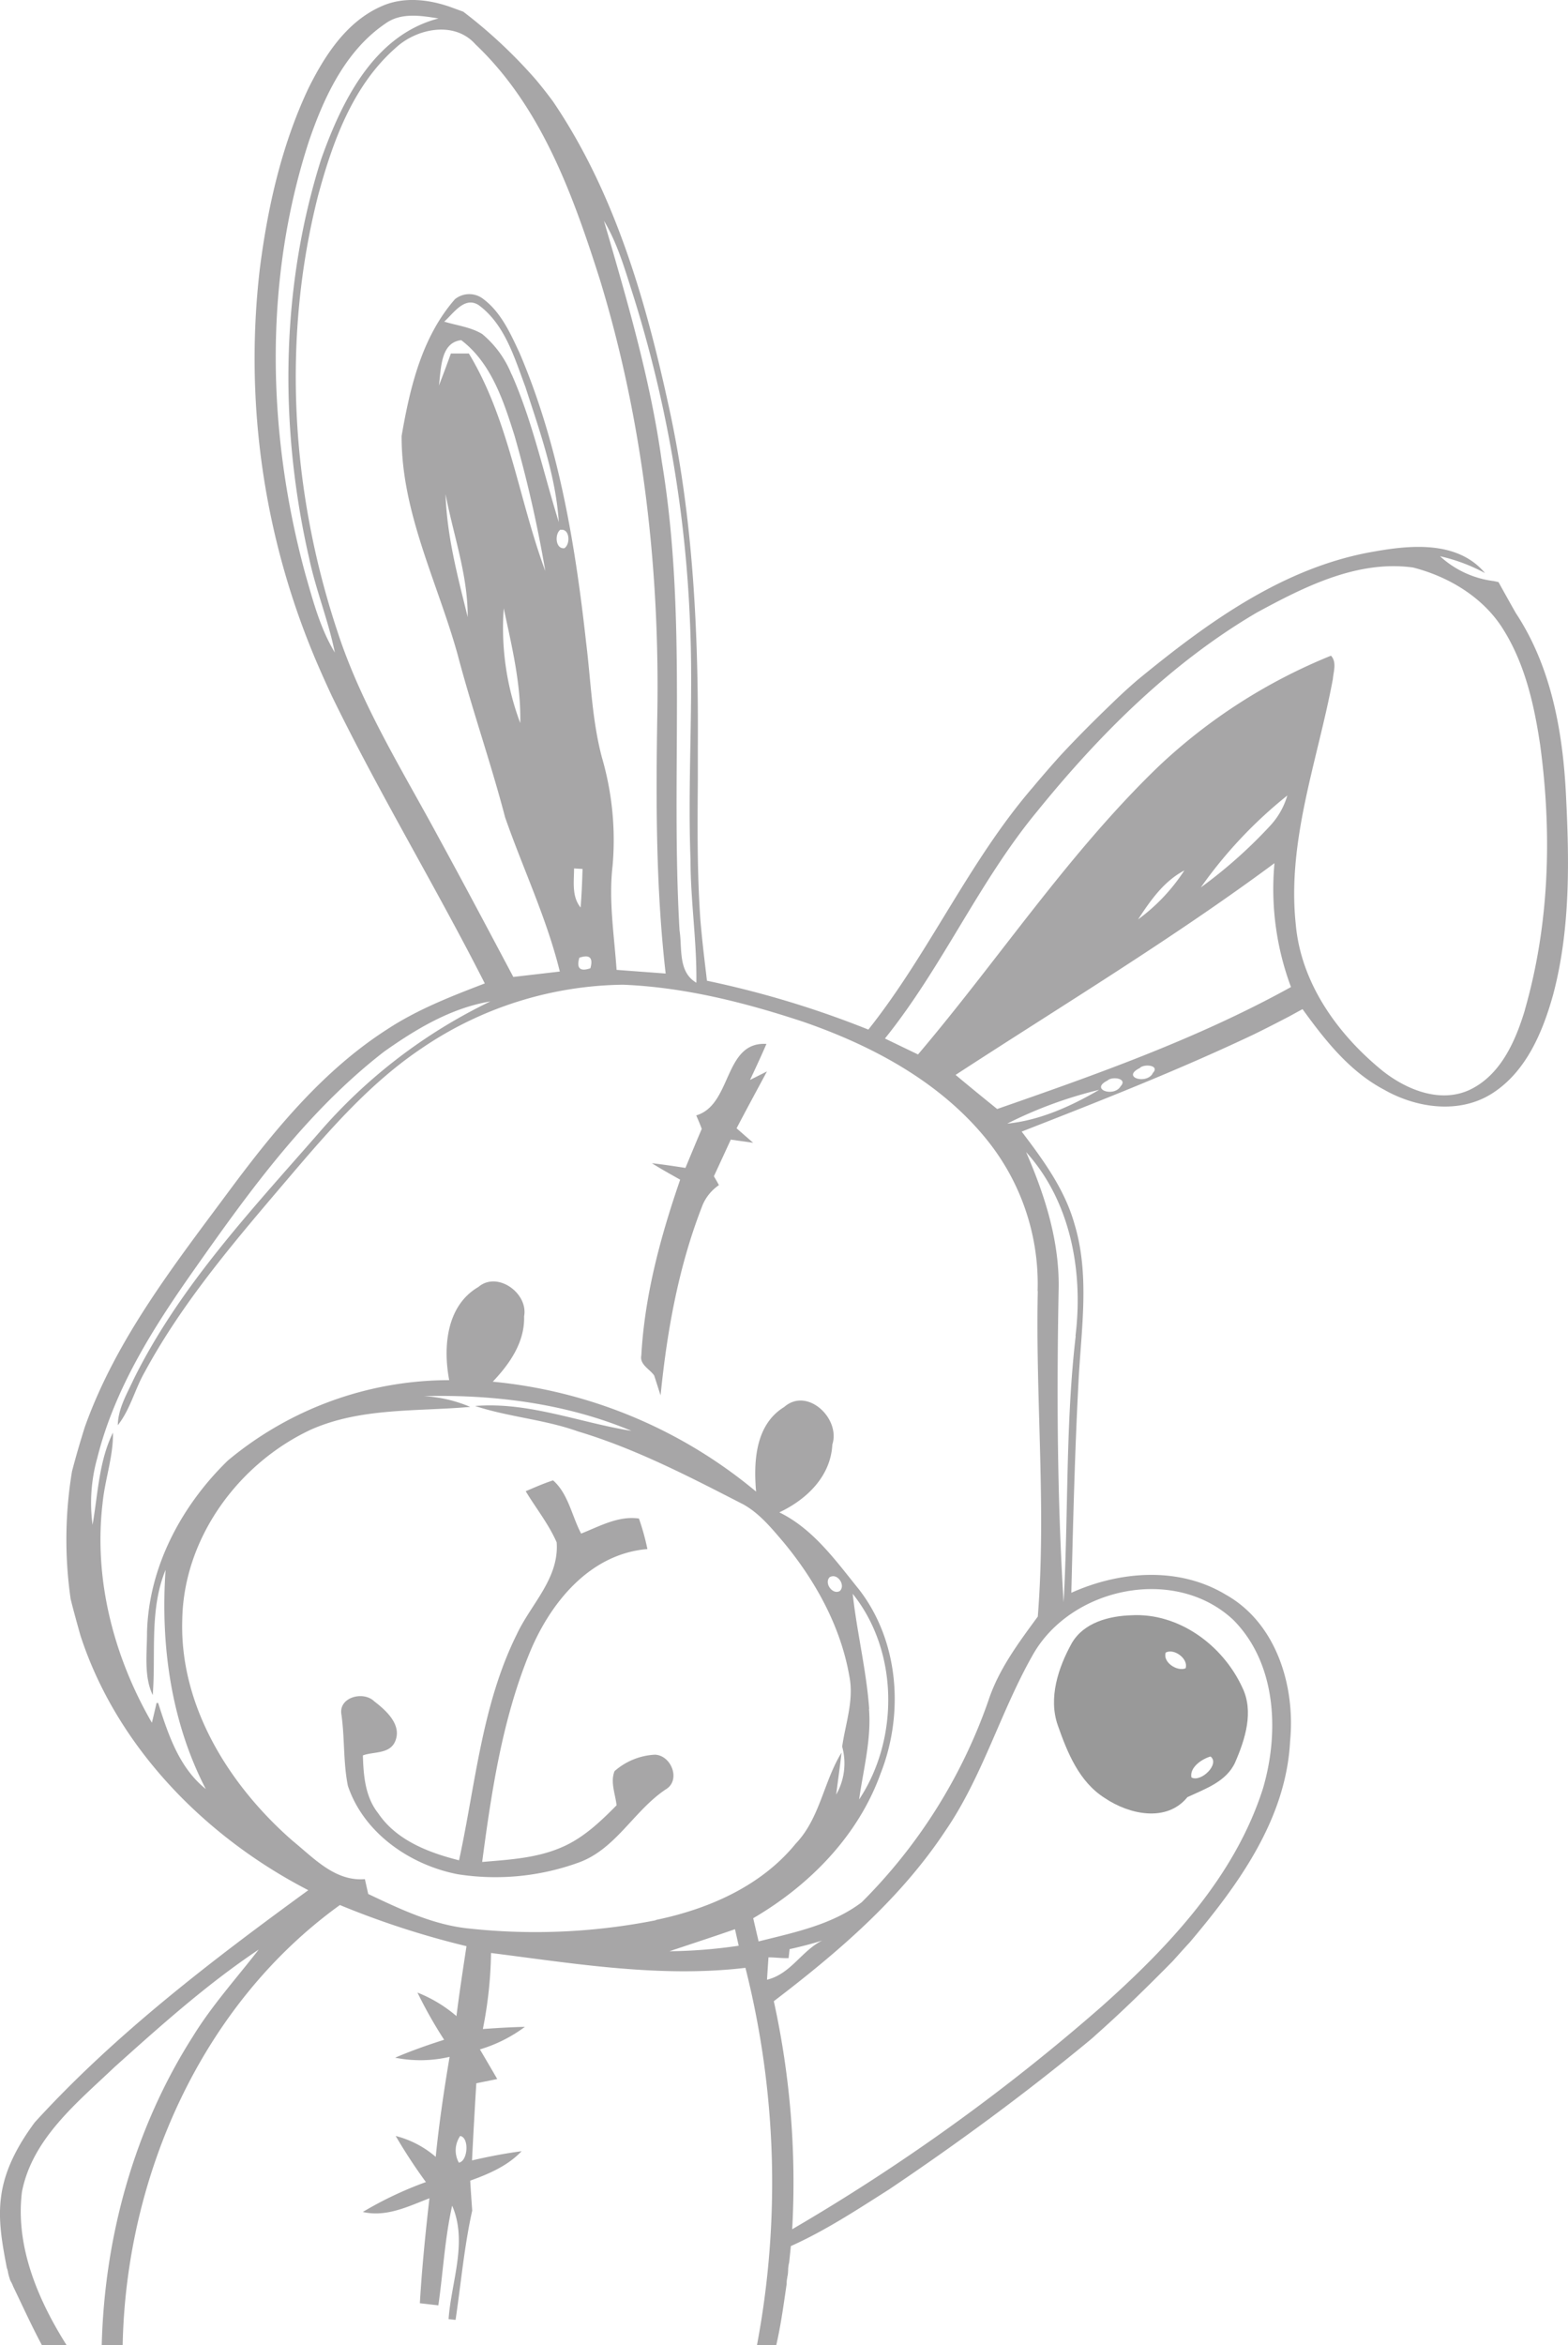 <?xml version="1.0" encoding="UTF-8"?> <svg xmlns="http://www.w3.org/2000/svg" viewBox="0 0 244.13 364.83"><defs><style>.cls-1{fill:#a7a6a7;}.cls-2{fill:#999;}</style></defs><g id="Layer_2" data-name="Layer 2"><g id="Layer_1-2" data-name="Layer 1"><path class="cls-1" d="M236,95.37c-.91-1.6-1.8-3.2-2.69-4.81l-.74-.16a15.08,15.08,0,0,1-8.36-3.86,27.3,27.3,0,0,1,7,2.62c-4.19-5-11.38-4.4-17.16-3.37-14.17,2.38-26.1,11.1-36.95,20q-2,1.72-3.85,3.52c-2.81,2.7-5.57,5.45-8.22,8.31-1.42,1.58-2.82,3.19-4.18,4.82-10,11.57-16.16,25.8-25.65,37.74a150.68,150.68,0,0,0-25.13-7.6c-.15-1.3-.31-2.6-.46-3.9q-.32-2.76-.56-5.51c-.51-7.24-.46-14.5-.4-21.75,0-1.71,0-3.42,0-5.13.11-17.92-.71-35.95-4.62-53.49-3.58-16.41-8.42-33-17.92-47-.84-1.14-1.71-2.25-2.62-3.34A76.77,76.77,0,0,0,72.13,1.82l-2-.73C66.66-.13,62.74-.55,59.34,1,53.92,3.4,50.55,8.65,48,13.78c-4.16,8.84-6.34,18.49-7.56,28.15a120.27,120.27,0,0,0,8.75,60.82c.78,1.83,1.6,3.65,2.44,5.46,7.4,15.22,16.2,29.71,23.85,44.79-5.22,2-10.5,4.05-15.2,7.14-9.83,6.3-17.37,15.43-24.28,24.7C27.36,196.51,18.15,208.15,13.21,222c-.72,2.28-1.39,4.58-2,6.91A64.9,64.9,0,0,0,11,248.78c.47,1.9,1,3.79,1.53,5.68C18.19,271.84,32,285.82,48,294.07,33,305,18,316.4,5.41,330.19,2.88,333.61.72,337.47.17,341.75c-.51,3.72.2,7.45.9,11.11a2.29,2.29,0,0,1,.16.55l.06.32c.08.33.18.66.29,1l.07.15a5,5,0,0,1,.4.84h0c1.47,3.05,2.87,6.13,4.47,9.12h3.84c-4.45-7.05-8-15.37-6.94-23.86,1.63-8.28,8.59-13.85,14.39-19.37,7.19-6.45,14.42-12.93,22.47-18.3C36.83,307.76,33,312,30.06,316.78c-9.13,14.29-13.79,31.16-14.22,48.05H19.1c.52-26.23,12.22-52.89,33.82-68.45a133.73,133.73,0,0,0,19.71,6.4c-.55,3.62-1.11,7.24-1.56,10.88A21.38,21.38,0,0,0,65,310a68.79,68.79,0,0,0,4.15,7.34c-2.58.82-5.14,1.72-7.63,2.79A20.12,20.12,0,0,0,70,320c-.87,5.17-1.64,10.35-2.16,15.56a15.29,15.29,0,0,0-6.23-3.25,82.6,82.6,0,0,0,4.7,7.17,56.87,56.87,0,0,0-9.82,4.65c3.65.85,7.07-.86,10.37-2.13-.62,5.43-1.17,10.87-1.49,16.33l2.88.33c.74-5.17,1-10.4,2.15-15.51,2.45,5.67-.14,11.82-.56,17.65l1.09.12c.84-5.66,1.34-11.38,2.59-17-.11-1.56-.22-3.11-.31-4.66,2.91-1.05,5.82-2.29,8-4.58-2.6.34-5.17.84-7.72,1.43q.3-6,.67-12l3.26-.66q-1.34-2.31-2.7-4.61a22.35,22.35,0,0,0,7-3.51c-2.18.05-4.36.18-6.54.34a64.58,64.58,0,0,0,1.27-11.83c13.12,1.66,26.35,3.88,39.61,2.31a136.33,136.33,0,0,1,1.79,58.74h3c.73-3.15,1.16-6.36,1.63-9.56,0-.27,0-.56.09-.93,0-.17.05-.32.08-.48a7.36,7.36,0,0,0,.06-.82,5.13,5.13,0,0,1,.16-1.12c.09-.85.18-1.7.26-2.54,5.39-2.41,10.33-5.67,15.3-8.82,10.69-7.19,21.08-14.82,31-23,.29-.24.87-.72,1.15-1,4.14-3.66,8.09-7.54,12-11.5.9-1,1.79-2,2.66-2.94,7.56-8.94,15-19.16,15.62-31.28.84-8.58-2.13-18.38-10-22.8-7.33-4.42-16.49-3.7-24.06-.3.28-11,.54-21.93,1.12-32.88.42-8.13,1.78-16.5-.62-24.46-1.51-5.41-4.88-10-8.23-14.41,12.14-4.74,24.29-9.51,36.08-15.09,1.87-.91,3.71-1.86,5.56-2.82.7-.38,1.39-.77,2.09-1.14,3.48,4.81,7.29,9.66,12.64,12.5,5.06,2.9,11.77,3.88,16.9.6,5.31-3.4,7.88-9.6,9.5-15.44,2.73-10.36,2.49-21.21,1.93-31.83C243.22,113.25,241.36,103.47,236,95.37ZM71.44,336.46a3.94,3.94,0,0,1,.21-4.15C73.09,332.53,72.86,336.24,71.44,336.46ZM98.66,46.18a195.88,195.88,0,0,1,8.77,50.66c.55,12.31-.39,24.62.08,36.93,0,6.39,1,12.73.91,19.12-2.89-1.69-2.18-5.34-2.62-8.13-1.41-24.3,1.26-48.84-2.77-73-1.76-12.74-5.41-25.09-9-37.41C96.22,38,97.36,42.16,98.66,46.18ZM47.58,89.46c-6-21.94-6.57-45.74.52-67.5C50.46,15.06,53.8,7.88,60,3.67c2.43-1.76,5.52-1.24,8.27-.8C58.21,5.49,53.21,15.75,50,24.78c-6.33,20-6.54,41.69-1.87,62.06,1.06,5,3,9.71,4,14.68C49.88,97.81,48.77,93.59,47.58,89.46Zm20.85,41.09C62.75,120,56.26,109.71,52.53,98.22c-7.22-21.72-8.68-45.57-3-67.81,2.26-8.37,5.4-17.12,12.12-23,3.27-3,9.11-4.19,12.36-.53,10.27,9.73,15.2,23.45,19.39,36.62,6.73,22,9.38,45.23,8.93,68.25-.21,13.25-.2,26.53,1.31,39.71L96,150.89c-.37-5.37-1.25-10.74-.63-16.13a45.79,45.79,0,0,0-1.65-16.9C92.16,112,92,105.94,91.26,100,89.56,84.64,87,69.2,80.9,54.93c-1.4-3-2.86-6.3-5.61-8.38a3.55,3.55,0,0,0-4.46,0c-5.15,5.9-7,13.74-8.3,21.27-.06,11.88,5.57,22.72,8.7,33.94,2.24,8.53,5.18,16.86,7.41,25.39,2.79,8,6.49,15.73,8.52,24l-7.24.84C76.13,144.85,72.33,137.68,68.43,130.55ZM90.2,149c1.61-.55,2.18,0,1.72,1.64C90.3,151.19,89.73,150.65,90.2,149Zm-.82-13.89,1.32.08c-.06,2-.14,4-.3,6C89,139.47,89.37,137.18,89.38,135.12ZM73,55h-2.8Q69.3,57.51,68.33,60c.37-2.49.18-6.7,3.48-7.08,4.67,3.54,6.59,9.45,8.29,14.83a195,195,0,0,1,4.8,21.09C80.74,77.63,79.26,65.34,73,55Zm8,57.49a42.1,42.1,0,0,1-2.57-17.85C79.67,100.47,81.13,106.39,81,112.44ZM72.82,96c-1.56-6.29-3.25-12.63-3.45-19.13C70.56,83.18,72.85,89.41,72.82,96Zm6.83-37.74a15.83,15.83,0,0,0-4.58-6.3c-1.79-1.08-3.94-1.32-5.91-1.92,1.44-1.26,3.15-4,5.37-2.57,4.08,3,5.57,8.2,7.28,12.75C84,67,86.54,74,87,81.23,84.6,73.54,82.93,65.6,79.65,58.21Zm7.64,24.17c1.43-.22,1.55,2.23.58,2.86C86.45,85.45,86.33,83,87.29,82.38Zm16.79,221.19c3.45-1.16,6.91-2.28,10.35-3.48.15.64.44,1.93.58,2.57A78.48,78.48,0,0,1,104.08,303.57Zm-2-4.87a96.32,96.32,0,0,1-29,1.29c-5.6-.55-10.73-3-15.75-5.38l-.52-2.31c-4.65.38-7.94-3.27-11.24-5.95-9.88-8.62-17.66-21-17.19-34.53.26-12.63,8.74-24.17,20-29.44,7.81-3.47,16.52-2.81,24.83-3.55A21.61,21.61,0,0,0,66,217.2c11-.26,22.13,1.15,32.32,5.41-8.11-1.29-16-4.55-24.35-3.87,5.25,1.72,10.83,2.1,16,3.95,9,2.69,17.42,7.08,25.78,11.37,2.49,1.39,4.34,3.65,6.17,5.79,5,6,9,13.21,10.33,21,.72,3.67-.61,7.27-1.13,10.88a9.8,9.8,0,0,1-.93,7.47c.27-2.18.59-4.35.83-6.53-2.79,4.52-3.36,10.23-7.14,14.17C118.51,293.43,110.33,297,102.12,298.7Zm27.1-53.37c1.17-.73,2.53,1.22,1.58,2.14C129.63,248.19,128.22,246.24,129.22,245.33ZM119.42,308c.07-1.17.15-2.33.23-3.48,1,0,2.08.15,3.13.12l.16-1.4c1.71-.38,3.4-.81,5.06-1.33C124.79,303.51,123.12,307.1,119.42,308ZM192,252c6.76,6.77,7.21,17.57,4.62,26.3C192.23,292,182,302.84,171.47,312.21a311.54,311.54,0,0,1-48.13,34.61,131.31,131.31,0,0,0-2.86-35.48c10-7.63,19.69-15.91,26.68-26.46,5.83-8.47,8.59-18.54,13.65-27.43C166.76,246.93,182.92,243.53,192,252Zm-24.52-44.14c-1.6,13.76-1.12,27.63-1.88,41.42-1-16.1-1.08-32.26-.78-48.39.22-7.56-2.08-14.8-5.06-21.65C166.69,186.89,168.68,197.8,167.45,207.83Zm-5.9-7c-.37,16.87,1.34,33.81,0,50.64-3,4.1-6.08,8.18-7.69,13.07a82.71,82.71,0,0,1-19.72,31.37c-4.62,3.52-10.53,4.71-16.06,6.1l-.84-3.61c8.77-5.12,16.33-12.8,19.82-22.47,3.69-9.32,2.89-20.62-3.34-28.67-3.63-4.48-7.1-9.4-12.41-12,4.24-2,8-5.59,8.25-10.55,1.31-4.07-3.91-9-7.5-5.84-4.48,2.74-4.78,8.47-4.37,13.16a75.11,75.11,0,0,0-41-17.1c2.64-2.78,5-6.15,4.88-10.17.68-3.59-4.16-7.09-7.11-4.57-5,2.9-5.53,9.36-4.55,14.5a53.89,53.89,0,0,0-34.46,12.5c-7.21,7-12.33,16.54-12.59,26.75,0,3.2-.51,6.85.89,9.74.51-6.51-.55-13.27,2-19.48-.81,11.65.84,23.65,6.26,34.1-4.17-3.33-5.85-8.51-7.42-13.39h-.24c-.18.77-.54,2.31-.73,3.08-5.93-10.25-9.08-22.29-7.68-34.14.36-3.71,1.68-7.27,1.62-11-2.2,4.46-2.33,9.53-3.18,14.34a25.74,25.74,0,0,1,.73-10.37c2.71-10.88,8.83-20.45,15.22-29.5,8.58-12.21,17.53-24.52,29.43-33.73,5-3.54,10.44-6.8,16.55-7.82a82.47,82.47,0,0,0-26.84,20.62c-10.49,12-21.57,23.78-28.69,38.16-1.05,2.28-2.43,4.57-2.47,7.15,1.94-2.44,2.65-5.59,4.19-8.27,6.06-11.2,14.46-20.86,22.66-30.5,6.13-7.19,12.43-14.45,20.32-19.77A56.89,56.89,0,0,1,97,153.2c9.59.39,19,2.77,28.07,5.77,10.74,3.71,21.27,9.33,28.53,18.29A35.68,35.68,0,0,1,161.55,200.85Zm-26.25,65c-.44-6-1.91-11.91-2.57-17.9,7.17,8.93,7.24,22.6,1,32C134.41,275.32,135.68,270.65,135.3,265.88Zm21.53-91.07a66.11,66.11,0,0,1,14.28-5.24C166.72,172.12,161.93,174.29,156.83,174.81Zm17.59-5.75c-1.06,1.7-4.81.43-2-.94C173.1,167.42,175.72,167.75,174.42,169.06Zm5-2c-1.05,1.71-4.87.54-2-.87C178.07,165.46,180.74,165.7,179.43,167Zm-24.19,5.5c-2.18-1.76-4.34-3.52-6.48-5.31,16.64-10.84,33.68-21.11,49.65-32.94A43.56,43.56,0,0,0,201,153.56C186.49,161.58,170.83,167.12,155.24,172.54Zm21.91-29.47c1.94-2.95,4-5.95,7.23-7.65A29.08,29.08,0,0,1,177.15,143.07Zm9.79-5a69.79,69.79,0,0,1,13.47-14.31,11.73,11.73,0,0,1-2.61,4.64A74.43,74.43,0,0,1,186.94,138.08Zm50.48,19c-1.46,4.84-3.75,10.14-8.57,12.46-4.62,2.18-9.91,0-13.62-2.94-7-5.69-12.71-13.65-13.51-22.84-1.37-13,3.43-25.5,5.78-38.1.1-1.19.64-2.63-.29-3.64a86.07,86.07,0,0,0-26.79,17.17c-14.1,13.56-24.88,30-37.51,44.87l-5.15-2.48c8.92-11.07,14.59-24.32,23.65-35.28,9.72-12,20.86-23.14,34.27-31,7.38-4,15.63-8.19,24.3-7,5.54,1.42,10.9,4.61,14,9.55,3.43,5.43,4.87,11.82,5.8,18.09C241.66,129.68,241.24,143.79,237.42,157.09Z"></path><path class="cls-1" d="M108.4,173.53c5.6-1.64,4.25-11.52,10.93-11.12-.81,1.88-1.68,3.74-2.55,5.6l2.63-1.32c-1.58,2.95-3.18,5.89-4.73,8.85l2.58,2.25-3.48-.49q-1.31,2.85-2.63,5.7c.2.34.59,1,.78,1.38a7.16,7.16,0,0,0-2.5,3c-3.75,9.49-5.57,19.59-6.58,29.71-.33-1-.66-2.07-1-3.1-.7-1-2.28-1.69-2-3.11.52-9.38,3-18.52,6.05-27.35-1.48-.83-3-1.67-4.4-2.56,1.74.2,3.48.46,5.22.73.83-2,1.68-4.06,2.54-6.07C109,174.91,108.7,174.22,108.4,173.53Z"></path><path class="cls-1" d="M81.85,232c1.41-.6,2.81-1.22,4.26-1.69,2.38,2.09,2.92,5.55,4.37,8.28,2.85-1.12,5.8-2.81,9-2.34A37.27,37.27,0,0,1,100.8,241c-9,.74-15.16,8.39-18.36,16.19-4.23,10.32-5.91,21.49-7.37,32.49,4.21-.36,8.55-.59,12.46-2.32,3.32-1.43,6-4,8.47-6.5-.2-1.75-1-3.6-.32-5.31a10.28,10.28,0,0,1,6.3-2.56c2.57.11,4.06,4,1.67,5.4-5,3.34-7.79,9.35-13.64,11.41a38,38,0,0,1-18.74,1.79c-7.41-1.43-14.65-6.4-17.11-13.77-.73-3.64-.48-7.4-1-11.07-.49-2.71,3.42-3.73,5.11-2.06,1.89,1.45,4.47,3.76,3.17,6.41-.94,1.8-3.31,1.4-4.94,2,.09,3.12.35,6.44,2.38,9,2.85,4.22,7.84,6.12,12.59,7.32,2.57-11.81,3.54-24.2,9-35.17,2.2-4.71,6.61-8.68,6.2-14.3C85.39,237.05,83.44,234.64,81.85,232Z"></path><path class="cls-2" d="M166.88,255.62c1.87-3.2,5.79-4.21,9.25-4.32,7.4-.42,14.26,4.66,17.28,11.21,1.85,3.75.46,8.08-1.1,11.67-1.35,3-4.67,4.12-7.43,5.41-3.25,4-9.1,2.69-12.86.15-4-2.51-5.84-7.08-7.33-11.33S164.76,259.44,166.88,255.62Zm14.62,1.48c-.52,1.48,1.77,3,3.09,2.45C185.08,258.1,182.82,256.39,181.5,257.1Zm7,16.16c-1.34.38-3.32,1.69-3,3.27C187,277.35,190,274.4,188.46,273.26Z"></path></g></g></svg> 